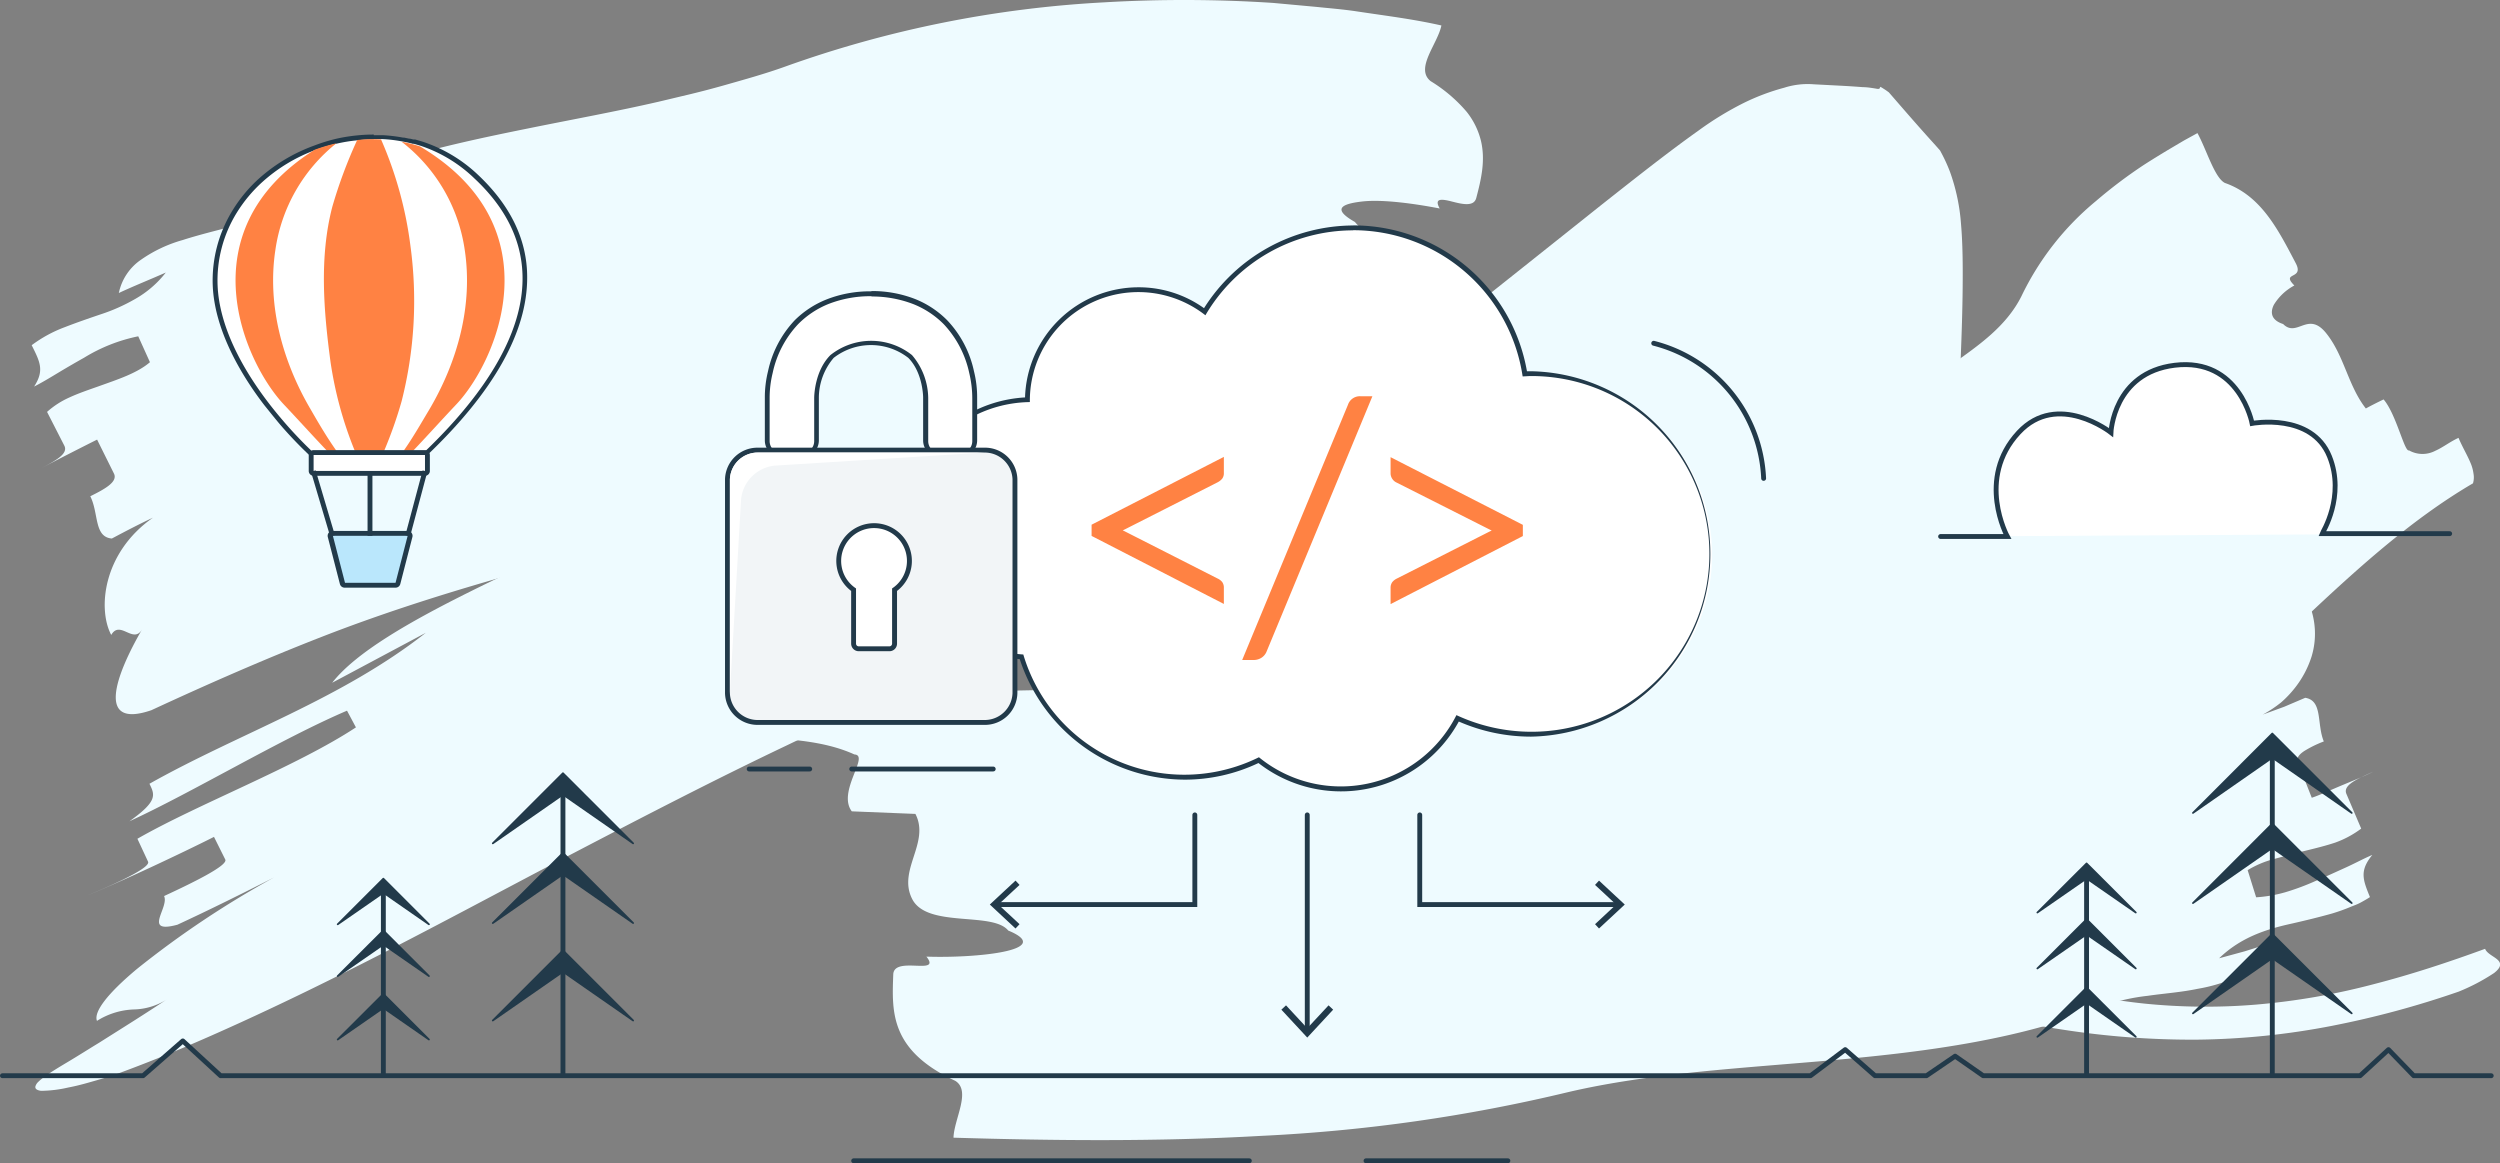 <svg id="Layer_1" data-name="Layer 1" xmlns="http://www.w3.org/2000/svg" xmlns:xlink="http://www.w3.org/1999/xlink" viewBox="0 0 359.13 167.1"><rect x="0" y="0" width="359.13" height="167.1" fill="#808080" stroke="none"/><defs><clipPath id="clip-path" transform="translate(-20.44 -166.35)"><path d="M165.89,235.19v30.74a4,4,0,0,1-4.06,3.85H129.35a4,4,0,0,1-4.06-3.85V235.19a4,4,0,0,1,4.06-3.83h32.48A4,4,0,0,1,165.89,235.19Z" style="fill:none"/></clipPath></defs><title>Content_Datasikkerhed</title><path d="M113,239.05c5.69-3.18,11.69-6.29,18.07-9.22a179.55,179.55,0,0,1,20.51-8.05,115.61,115.61,0,0,1,11.69-3.07l3.13-.62,3.3-.47,1.66-.22,1.76-.14,3.54-.22,3,0h2.72l5.38,0c3.59,0,7.17.1,10.78.19s7.22.21,10.9.38c1.83.09,3.69.19,5.58.31l2.87.2,1.48.12.6.05.14,0a10.91,10.91,0,0,1,1.12.19c.39.26.7-.11,1-.3l.91-.68,3.11-2.44q12.3-9.76,24.24-19.28c4.68-3.69,9.37-7.42,13.94-10.67a45.64,45.64,0,0,1,6.56-4,31.76,31.76,0,0,1,5.76-2.16,11.09,11.09,0,0,1,4.24-.49l3.63.19c1.16.06,2.28.13,3.42.22.58,0,1.13.09,1.83.2l.28.05.16,0,.09,0h0l.16-.3h0l0,0a5.45,5.45,0,0,1,.48.29c.28.17.51.34.74.51,1.87,2.15,3.64,4.21,5.86,6.68l.85.94.43.49a2.8,2.8,0,0,1,.22.25l.17.32a22.65,22.65,0,0,1,1.27,2.79,28,28,0,0,1,1.56,7.39c.25,2.86.27,6,.24,9.23s-.14,6.52-.27,9.86c-.27,6.69-.65,13.53-1.12,20.44-.37,5-.73,10.1-1.1,15.15l-.47,5.61-.26,2.84L299,263.2l-.31,2.65a58.84,58.84,0,0,1-1.94,10.29c-.25.82-.57,1.61-.89,2.39a9.19,9.19,0,0,1-.57,1.13c-.11.18-.23.35-.36.53l-.19.26-.05.06s.23.19.09.15l-.09.12-3,4.09-3.81,3.62c-1.33,1.16-2.7,2.29-4.05,3.43-.66.57-1.43,1.15-1.89,1.52l-1.29,1-2.55,1.91c-6.79,4.93-13.17,8.82-18.57,12.48l-2,1.35c-.66.45-1.29.9-1.89,1.34s-1.23.88-1.8,1.32l-.88.65-.14.11h0l-.56-.73L251,311.23c-.78-1-1.56-2-2.38-3l-.61-.72-.54-.66-1.1-1.29c-.8-.89-1.41-1.62-2.1-2.36s-1.3-1.38-1.93-2l-.48-.46-.41-.39c-.27-.26-.56-.51-.85-.75s-.48-.43-.74-.62-.49-.36-.69-.49-.46-.27-.61-.36a1.31,1.31,0,0,0-.27-.12A1.8,1.8,0,0,0,238,298c-.29-.08-.41,0-.34,0a.64.64,0,0,0,.13-.16,2.06,2.06,0,0,0,.2-.42,6.78,6.78,0,0,0,.29-1.41,27.46,27.46,0,0,0,.12-4.52c0-1-.09-1.91-.17-3l-.13-1.64-.17-1.71c-.11-1.24-.27-2.38-.43-3.7s-.35-2.68-.56-4.05l-.15-1.11,0-.11h0l.07,0c.24,0,.82-.16,1.44-.31l2.1-.51c3-.78,6.37-1.73,9.75-2.67l10.38-2.89c7.08-1.91,14.22-3.79,22.24-5.28.26,1.79-4.84,5.55,1,5.36a57.28,57.28,0,0,1,15.34.75A28.92,28.92,0,0,1,306.4,273a20.77,20.77,0,0,1,3.93,2.55,16.35,16.35,0,0,1,3.39,3.88,13.28,13.28,0,0,1,1.7,4.23,11.56,11.56,0,0,1,.21,1.74,10.28,10.28,0,0,1-.05,1.4,5.21,5.21,0,0,1-1.18,3,2.92,2.92,0,0,1-2.78.64c-.24,0-.29-.59-.44-1.69a13.37,13.37,0,0,0-.45-2.12,9.92,9.92,0,0,0-1.34-2.72,9.5,9.5,0,0,0-2.26-2.26,11.53,11.53,0,0,0-2.37-1.27,16.68,16.68,0,0,0-3.88-.95,18.49,18.49,0,0,0-4.71-.06c-.83.15-.81.37.66.78a68.79,68.79,0,0,0-13.33,1.92c-4.33,1-8.37,2.16-11.43,3.17-6.12,2.06-8.39,3.39-.74,2.3,2.71.25,8.89-1.37,15.25-2.43a48.56,48.56,0,0,1,9.19-.8c2.77.08,5.15.75,6.11,1.8a1.53,1.53,0,0,1,.15,2.29c-.43.52-.91,1-1.38,1.61a5.59,5.59,0,0,0-1.11,1.84,2.9,2.9,0,0,0-.09,1l0,.53a2.25,2.25,0,0,1,0,.26.53.53,0,0,1,0,.12c0-.1.12-.41.19-.62a12.67,12.67,0,0,1,1.65-3.57c.52-.72.85-.79.65-.71a4.84,4.84,0,0,1-2.26,0,8.08,8.08,0,0,1-1-.19,11.54,11.54,0,0,1-1.15-.3l-.63-.19-.3-.11-.2-.07a0,0,0,0,0,0,0l-.8,9.75,6.46,1.65c4.52,1.15,9.07,2.24,13.76,3.09,2.51,1.36,1,2.49-.61,3.35s-3.11,1.48-.36,2a76.52,76.52,0,0,0,13.66,2.68,87.31,87.31,0,0,0,16.05.14,99,99,0,0,0,16.79-2.91c5.52-1.42,10.89-3.2,16.08-5.1.32.85,1.83,1.26,2.11,2,.14.38,0,.83-.81,1.47a28.34,28.34,0,0,1-5.1,2.68,133.25,133.25,0,0,1-18.13,4.9,107.4,107.4,0,0,1-19.52,2,121,121,0,0,1-19.16-1.43c-6.16-.93-12-2.21-17.71-3.62l-4.2-23.24a21.83,21.83,0,0,0,4.27,1.36,6.92,6.92,0,0,0,2.48.12c.46-.09.46-.21.15.06a6.14,6.14,0,0,0-1.28,1.9,33.27,33.27,0,0,0-2.4,10.1l-.18,1.76-.15,1.84-.06.88h0l-.39,0c-.76,0-2.13.18-3.59.42s-3.11.54-4.79.9c-6.81,1.46-14.27,3.57-21.83,5.77L255.37,316c-2.05.57-4.13,1.15-6.47,1.74-1.18.29-2.42.58-3.94.88-.78.15-1.61.3-2.74.45l-.93.11-1.14.09-.67,0-.85,0h-1l-.57,0-.7,0-.79-.08-.93-.13c-.39-.06-.78-.13-1.16-.22l-.58-.12-.84-.23c-.59-.16-1.17-.35-1.75-.57-.22-.08-.64-.24-1.12-.45s-.89-.41-1.33-.64-.86-.47-1.28-.72-1.13-.73-1.69-1.15-1.19-1-1.75-1.48a20.41,20.41,0,0,1-1.71-1.79,21.24,21.24,0,0,1-3.23-5.17,21.55,21.55,0,0,1-1.65-6,19.06,19.06,0,0,1-.16-2.47,20.61,20.61,0,0,1,.11-2.36,19.73,19.73,0,0,1,.66-3.5c.13-.48.28-1,.45-1.43s.35-1,.44-1.17c.24-.57.5-1.13.79-1.68l.43-.81.31-.51c.2-.33.41-.65.63-1l.33-.48.24-.33.47-.61.48-.6.36-.4.71-.77.56-.57.51-.49.45-.42.78-.68c.47-.39.9-.74,1.27-1l.8-.62,1.42-1.07c1.89-1.42,3.76-2.74,5.59-4,3.68-2.53,7.18-4.79,10.44-6.95s6.26-4.19,8.94-6.2c.69-.51,1.33-1,2-1.51.22-.17.19-.15.21-.18l.05-.06a2.22,2.22,0,0,0,.19-.27.86.86,0,0,0,0-.32V258a0,0,0,0,0,0,0l.08-.7.14-1.4c.39-3.79.73-7.7,1.05-11.62l.1-1.27v-.06l0-.12,0-.2a2.68,2.68,0,0,0-.11-.31c-.08-.16-.15-.23-.24-.23a1.83,1.83,0,0,0-.49.69.38.38,0,0,0,0,.1v0s-.07.07-.13.11l-.42.34-1.75,1.39-3.52,2.78L246,251c-4.68,3.52-9.42,7.45-14.83,8.42l-.14,0c-.08-.15-.05.19-.09.17l-.21,0-.42.1-.93.17c-.61.13-1.34.16-2,.25s-1.43,0-2.14,0-1.47-.13-2.2-.19c-1.48-.23-3-.67-4.44-.87a21.42,21.42,0,0,0-2.19-.32l-.9-.07c-2.47-.17-5.19-.29-7.94-.38-5.53-.18-11.25-.25-16.95-.27l-8.55,0-4,.06-2.43.18a72.86,72.86,0,0,0-12.74,3c-4.69,1.51-9.6,3.4-14.55,5.46s-10,4.37-15,6.77c-10.09,4.8-20.27,10.07-30.54,15.43S82.17,299.9,71.47,305.29C66.1,308,60.65,310.65,55,313.23s-11.46,5.09-17.78,7.4c-1.36.48-2.71.85-3.86,1.18s-2.14.58-3.1.76a18.06,18.06,0,0,1-3.92.48c-.64-.09-.89-.31-.81-.65a1.44,1.44,0,0,1,.36-.59,7,7,0,0,1,1-.82c.83-.61,2-1.32,3.36-2.13s2.82-1.74,4.43-2.72c3.16-2,6.75-4.23,10.15-6.51a9.2,9.2,0,0,1-5.17,1.73A10.62,10.62,0,0,0,34.37,313c-.5-1.29,1.52-3.94,5.77-7.48a136.23,136.23,0,0,1,19.68-13.13c-4.58,2.32-9.19,4.62-13.9,6.8-5.07,1.36-1.13-2.48-1.91-4.12,4.64-2.15,9.2-4.44,8.79-5.25l-1.62-3.25c-4.51,2.28-13.64,6.58-18.27,8.44,4.62-1.9,9.18-4.06,8.8-4.88l-1.53-3.29c8.6-4.94,22.84-10.37,31.39-16l-1.28-2.4c-9.38,4-22.33,11.79-31.26,15.89,4.08-2.9,3.67-3.78,2.88-5.39,12.85-7.24,27.47-12.09,39.7-21.69l-13.45,7.18C74.92,255.74,99.14,246.74,113,239.05Z" transform="translate(-20.44 -166.35)" style="fill:#eefbff"/><path d="M59.47,196.69a87.49,87.49,0,0,1,17.87-7.36c6.31-1.92,12.74-3.27,19.11-4.56s12.62-2.43,18.61-3.81l4.62-1.1c1.57-.38,3.12-.79,4.65-1.22,3.06-.87,6.1-1.71,9-2.76A161,161,0,0,1,179,166.69a195.62,195.62,0,0,1,24.33.08l6.1.56c2,.21,4,.36,6.07.68,4.05.61,8.05,1.1,12,2-.54,2.66-3.84,6.18-1.54,8a21.46,21.46,0,0,1,5.16,4.39,10.79,10.79,0,0,1,2.09,4.3c.62,2.79,0,5.43-.7,8.08-.33,1.32-2.06.89-3.5.52s-2.62-.53-1.75,1c-3.48-.67-8.17-1.35-11.18-1s-4.27,1.09-1,2.94a4.49,4.49,0,0,0,2.58,1.61c1.17.35,2.56.72,4,1.07,2.77.74,5.52,1.56,6.14,3.88s-.4,4.12-1.39,6-1.94,3.73-1.39,6l4.06,1c1.52.38,3,.76,4,1.1.61,1.62-.47,3.42-1.43,4.91s-1.79,2.65-.85,2.94c2.43,2.2,5.58,3.43,8.94,4.78,3.44,1.15,7.05,2.52,10.6,4-.58,1.23-.65,2.7-1.16,3.78a2.38,2.38,0,0,1-1.22,1.24,4,4,0,0,1-2.21.41,117.94,117.94,0,0,0-23.21-6.81,157,157,0,0,0-24.75-2.65c-16.92-.42-34.45,1.57-52.14,5-4.43.91-8.86,1.82-13.31,2.88l-7,1.64-7.14,1.7c-9.44,2.28-18.57,4.49-27,6.93s-16.53,5.06-24.56,8.19-16.14,6.68-24.45,10.53c-8,2.75-5.16-5-1.34-11.61-1.26,2.18-3.16-1.41-4.43.8-1.93-3.59-1.31-11.74,6-16.85-2,.94-3.94,1.95-5.91,3-2.59-.21-1.87-3.64-3.1-6.07,2-1,4-2.05,3.4-3.26s-1.82-3.66-2.42-4.88c-2,1-6.14,3.1-8.15,4.19,2-1.09,4.07-2.1,3.44-3.32l-2.48-4.85a12.33,12.33,0,0,1,3.27-2.1c1.26-.58,2.67-1.06,4.06-1.55,2.77-1,5.59-1.89,7.45-3.49l-1.68-3.72a24,24,0,0,0-7.77,3.07c-1.3.73-2.59,1.48-3.8,2.21s-2.34,1.41-3.39,1.94c1.48-2.29.88-3.5-.35-5.94a19.05,19.05,0,0,1,4.75-2.59c1.7-.66,3.41-1.25,5.15-1.84a26,26,0,0,0,5-2.23,14.83,14.83,0,0,0,4.37-3.78c-2.25,1-4.55,1.91-6.75,2.94a7.69,7.69,0,0,1,3.23-4.81,19.73,19.73,0,0,1,5.95-2.8c2.24-.72,4.61-1.3,6.85-1.89A27.48,27.48,0,0,0,59.47,196.69Z" transform="translate(-20.44 -166.35)" style="fill:#eefbff"/><path d="M322.79,310.77c-11.68,4.82-25.23,6.63-38.58,7.83s-26.63,1.86-38.48,4.63a236,236,0,0,1-44.13,6.29c-14.95.85-29.87.69-44.19.26.09-2.72,2.58-6.73.25-8.17-9.36-4.38-9.11-9.85-8.9-15.29.1-2.72,7,.25,4.76-2.55,7,.25,18.68-.88,11.75-3.75-2.25-2.76-11.61-.32-13.78-4.5s2.59-8.09.45-12.25l-9.14-.37c-2.14-2.83,2.64-8.06.38-8.17-3.33-1.52-7.25-2.05-11.45-2.3-2.09-.13-4.26-.18-6.43-.25s-4.36-.16-6.33-.34c.14-1.36-.31-2.77-.19-4a2.29,2.29,0,0,1,.73-1.57,3.94,3.94,0,0,1,2-1.08c4.54.2,9.49.34,14.36.41s9.84.11,14.78.1q14.85,0,29.78-.53c19.87-.65,39.73-1.84,59.31-3.55,9.78-.88,19.49-1.86,29.08-3s19-2.52,28.23-4.06,18.14-3.35,26.59-5.43a171.74,171.74,0,0,0,23-7.2,4.11,4.11,0,0,1,3.43.21,1.63,1.63,0,0,1,.84,1,6.62,6.62,0,0,1,.19,1.54,12.91,12.91,0,0,1-.84,4,22.27,22.27,0,0,1-2.19,4.62c.62-1,1.34-.55,2-.16s1.43.81,2-.22a11.28,11.28,0,0,1,.43,7.75,14.27,14.27,0,0,1-2.37,4.47,15.38,15.38,0,0,1-2,2.11,17.67,17.67,0,0,1-2.63,1.75l3.09-1.13,3-1.28c2.55.4,1.63,3.75,2.67,6.27a16.23,16.23,0,0,0-2.83,1.39c-.72.49-1.16,1-.9,1.62l2,5.08c1.13-.37,2.77-1.14,4.43-1.83s3.33-1.36,4.41-1.92c-2.18,1-4.41,1.9-3.87,3.18l2.13,5a14.12,14.12,0,0,1-3.7,2c-1.4.47-2.92.84-4.43,1.21s-3,.78-4.43,1.17a14,14,0,0,0-3.75,1.59l1.22,3.9a19.45,19.45,0,0,0,4.13-.71,35.06,35.06,0,0,0,4.39-1.63c1.47-.62,2.92-1.29,4.29-1.91s2.69-1.34,3.88-1.84c-1.86,2.27-1.37,3.54-.34,6.06-.43.28-.87.53-1.31.77s-.9.41-1.36.59a27.6,27.6,0,0,1-2.78,1c-1.89.53-3.83,1-5.71,1.43-3.77.82-7.4,2-10.51,5l3.67-1,3.69-1.16a8.25,8.25,0,0,1-4,4.47,23.29,23.29,0,0,1-6.47,2.08c-2.37.5-4.82.66-7.14,1A29.25,29.25,0,0,0,322.79,310.77Z" transform="translate(-20.44 -166.35)" style="fill:#eefbff"/><path d="M291.86,228.68c1.51-4.42,5.17-7.27,9-10s7.77-5.43,9.95-9.75a40.3,40.3,0,0,1,10.72-13.7,68.76,68.76,0,0,1,7-5.27q1.88-1.2,3.77-2.32l1.88-1.11,1.93-1.06c1.31,2.39,2.46,6.42,3.94,7.16,5.21,1.82,7.65,6.71,10.18,11.53,1.27,2.41-2.21,1.2-.2,3.2a7.67,7.67,0,0,0-2.95,2.78c-.55,1.12-.38,2.2,1.34,2.76,2,2,3.55-1.93,6.16,1.29s3.16,7.59,5.72,10.84c.63-.36,1.91-1,2.55-1.3,1.83,2.14,3,7.62,3.65,7.32a3.94,3.94,0,0,0,3.77.06c1.11-.49,2.16-1.33,3.34-1.86.53,1.26,1.24,2.44,1.7,3.54a5.66,5.66,0,0,1,.45,1.58,3,3,0,0,1-.07,1.41c-9.22,5.39-17.6,13.11-26.31,21.4s-17.86,17.2-29,25c-3.16,1.14-5.26-4.38-6.4-8.95.38,1.52-2.44-1.44-2.06.09-2.82-3-6.39-9-5.06-12.11l-1.7,1.62c-1.5-.45-2.82-3-4.69-4.94.57-.54,1.14-1.08.2-2.07s-2.81-3-3.75-3.95l-2.29,2.18c.57-.55,1.15-1.09.21-2.08L291.11,248c.21-2.09,3.84-1.75,4.06-3.84l-2.8-3c-2.1.11-2.93,2.75-4.07,3.85-.36-1.54-1.3-2.53-3.18-4.5.82-2.66,5.38-1.34,4.37-6l-1.78,1.66C284.22,230.16,291,231.35,291.86,228.68Z" transform="translate(-20.44 -166.35)" style="fill:#eefbff"/><polyline points="0.35 154.53 20.55 154.53 26.26 149.53 31.69 154.53 260.08 154.53 265.07 150.78 269.35 154.53 276.74 154.53 280.86 151.72 284.89 154.53 339.03 154.53 343.11 150.78 346.74 154.53 357.87 154.53" style="fill:none;stroke:#223a4a;stroke-linecap:round;stroke-linejoin:round;stroke-width:0.7px"/><path d="M299.21,243.42l9.59,0s-4.55-8.29,1.63-14.94c5.58-6,13.25,0,13.25,0s.35-8.58,9.15-9.66c9.33-1.14,11.13,8.35,11.13,8.35s8.57-1.6,11.12,4.77c2.29,5.71-1,10.91-1.06,11.07l18.32,0" transform="translate(-20.44 -166.35)" style="fill:#fff;stroke:#223a4a;stroke-linecap:round;stroke-miterlimit:10;stroke-width:0.7px"/><line x1="299.74" y1="124.71" x2="299.74" y2="154.42" style="fill:#fff;stroke:#223a4a;stroke-linecap:round;stroke-miterlimit:10;stroke-width:0.7px"/><polygon points="292.67 131.09 299.74 124.03 306.81 131.09 299.74 126.19 292.67 131.09" style="fill:#223a4a;stroke:#223a4a;stroke-linecap:round;stroke-linejoin:round;stroke-width:0.25px"/><polygon points="292.67 139.12 299.74 132.05 306.81 139.12 299.74 134.22 292.67 139.12" style="fill:#223a4a;stroke:#223a4a;stroke-linecap:round;stroke-linejoin:round;stroke-width:0.25px"/><polygon points="292.67 148.94 299.74 141.87 306.81 148.94 299.74 144.03 292.67 148.94" style="fill:#223a4a;stroke:#223a4a;stroke-linecap:round;stroke-linejoin:round;stroke-width:0.25px"/><line x1="326.42" y1="106.47" x2="326.42" y2="154.42" style="fill:#fff;stroke:#223a4a;stroke-linecap:round;stroke-miterlimit:10;stroke-width:0.7px"/><polygon points="315.02 116.78 326.42 105.37 337.83 116.78 326.42 108.84 315.02 116.78" style="fill:#223a4a;stroke:#223a4a;stroke-linecap:round;stroke-linejoin:round;stroke-width:0.25px"/><polygon points="315.02 129.73 326.42 118.32 337.83 129.73 326.42 121.8 315.02 129.73" style="fill:#223a4a;stroke:#223a4a;stroke-linecap:round;stroke-linejoin:round;stroke-width:0.25px"/><polygon points="315.02 145.57 326.42 134.17 337.83 145.57 326.42 137.64 315.02 145.57" style="fill:#223a4a;stroke:#223a4a;stroke-linecap:round;stroke-linejoin:round;stroke-width:0.25px"/><line x1="55.07" y1="126.85" x2="55.07" y2="154.42" style="fill:#fff;stroke:#223a4a;stroke-linecap:round;stroke-miterlimit:10;stroke-width:0.7px"/><polygon points="48.51 132.78 55.07 126.22 61.62 132.78 55.07 128.23 48.51 132.78" style="fill:#223a4a;stroke:#223a4a;stroke-linecap:round;stroke-linejoin:round;stroke-width:0.25px"/><polygon points="48.51 140.22 55.07 133.67 61.62 140.22 55.07 135.68 48.51 140.22" style="fill:#223a4a;stroke:#223a4a;stroke-linecap:round;stroke-linejoin:round;stroke-width:0.25px"/><polygon points="48.51 149.33 55.07 142.78 61.62 149.33 55.07 144.78 48.51 149.33" style="fill:#223a4a;stroke:#223a4a;stroke-linecap:round;stroke-linejoin:round;stroke-width:0.25px"/><line x1="80.87" y1="112.04" x2="80.87" y2="154.42" style="fill:#fff;stroke:#223a4a;stroke-linecap:round;stroke-miterlimit:10;stroke-width:0.7px"/><polygon points="70.79 121.15 80.87 111.07 90.95 121.15 80.87 114.14 70.79 121.15" style="fill:#223a4a;stroke:#223a4a;stroke-linecap:round;stroke-linejoin:round;stroke-width:0.25px"/><polygon points="70.79 132.6 80.87 122.52 90.95 132.6 80.87 125.59 70.79 132.6" style="fill:#223a4a;stroke:#223a4a;stroke-linecap:round;stroke-linejoin:round;stroke-width:0.25px"/><polygon points="70.79 146.6 80.87 136.52 90.95 146.6 80.87 139.59 70.79 146.6" style="fill:#223a4a;stroke:#223a4a;stroke-linecap:round;stroke-linejoin:round;stroke-width:0.25px"/><line x1="122.63" y1="166.75" x2="179.47" y2="166.75" style="fill:#fff;stroke:#223a4a;stroke-linecap:round;stroke-miterlimit:10;stroke-width:0.7px"/><line x1="196.23" y1="166.75" x2="216.61" y2="166.75" style="fill:#fff;stroke:#223a4a;stroke-linecap:round;stroke-miterlimit:10;stroke-width:0.7px"/><path d="M213.05,279.65a18.77,18.77,0,0,1-11.81-4.13A24.33,24.33,0,0,1,190.62,278a24.71,24.71,0,0,1-23.45-17.29,18.5,18.5,0,0,1,.84-36.93,16,16,0,0,1,16-15.81,15.79,15.79,0,0,1,9.51,3.16,25.11,25.11,0,0,1,21.34-12,24.95,24.95,0,0,1,24.64,21h.17c.24,0,.49,0,.74,0a25.9,25.9,0,1,1-10.55,49.52A18.89,18.89,0,0,1,213.05,279.65Z" transform="translate(-20.44 -166.35)" style="fill:#fff"/><path d="M214.82,199.42a24.63,24.63,0,0,1,24.35,21c.4,0,.79-.05,1.2-.05a25.55,25.55,0,1,1-10.71,48.71,18.59,18.59,0,0,1-28.37,6.05,24.13,24.13,0,0,1-33.85-14.76,18.15,18.15,0,0,1,.94-36.26c0-.07,0-.14,0-.2a15.59,15.59,0,0,1,25.22-12.27,24.61,24.61,0,0,1,21.24-12.2m0-.7a25.45,25.45,0,0,0-21.44,11.88,16.12,16.12,0,0,0-9.41-3,16.32,16.32,0,0,0-16.3,15.82,18.86,18.86,0,0,0-.76,37.6,25.06,25.06,0,0,0,23.71,17.31,24.7,24.7,0,0,0,10.58-2.39A19.29,19.29,0,0,0,230,270a25.92,25.92,0,0,0,10.4,2.17,26.25,26.25,0,0,0,0-52.49l-.61,0a25.31,25.31,0,0,0-24.94-20.95Z" transform="translate(-20.44 -166.35)" style="fill:#223a4a"/><path d="M181.84,241.93a6.41,6.41,0,0,1-.8.34c-.28.09-.58.18-.9.26a7.33,7.33,0,0,1,1.7.62l13.26,6.74a1.34,1.34,0,0,1,.51.37.86.86,0,0,1,.14.47v1.56l-18-9.26v-1l18-9.23v1.56a.77.77,0,0,1-.14.45,1.6,1.6,0,0,1-.51.39Z" transform="translate(-20.44 -166.35)" style="fill:#ff8243;stroke:#ff8243;stroke-miterlimit:10"/><path d="M201.94,259.72a1.38,1.38,0,0,1-.58.71,1.56,1.56,0,0,1-.79.23h-.94l14.92-36a1.3,1.3,0,0,1,1.29-.89h1Z" transform="translate(-20.44 -166.35)" style="fill:#ff8243;stroke:#ff8243;stroke-miterlimit:10"/><path d="M238.7,242.05v1l-18,9.26v-1.56a.86.86,0,0,1,.14-.47,1.38,1.38,0,0,1,.48-.37l13.29-6.74a6.38,6.38,0,0,1,.8-.33q.42-.15.9-.27a7.33,7.33,0,0,1-1.7-.62l-13.29-6.71a1,1,0,0,1-.62-.84v-1.56Z" transform="translate(-20.44 -166.35)" style="fill:#ff8243;stroke:#ff8243;stroke-miterlimit:10"/><line x1="187.79" y1="117.06" x2="187.79" y2="148.06" style="fill:none;stroke:#223a4a;stroke-linecap:round;stroke-miterlimit:10;stroke-width:0.7px"/><polygon points="184.07 145.04 184.74 144.42 187.79 147.71 190.85 144.42 191.51 145.04 187.79 149.05 184.07 145.04" style="fill:#223a4a"/><polyline points="143.1 129.94 171.64 129.94 171.64 117.06" style="fill:none;stroke:#223a4a;stroke-linecap:round;stroke-miterlimit:10;stroke-width:0.7px"/><polygon points="145.88 133.38 146.46 132.76 143.42 129.94 146.46 127.12 145.88 126.5 142.19 129.94 145.88 133.38" style="fill:#223a4a"/><polyline points="232.49 129.94 203.95 129.94 203.95 117.06" style="fill:none;stroke:#223a4a;stroke-linecap:round;stroke-miterlimit:10;stroke-width:0.7px"/><polygon points="229.7 126.5 229.13 127.12 232.16 129.94 229.13 132.76 229.7 133.38 233.4 129.94 229.7 126.5" style="fill:#223a4a"/><path d="M155.5,231.78a2.08,2.08,0,0,1-2.07-2.08v-6.2a9.25,9.25,0,0,0-2.23-5.9,9,9,0,0,0-11.22,0,9.25,9.25,0,0,0-2.23,5.9v6.2a2.08,2.08,0,0,1-2.08,2.08h-2.9a2.08,2.08,0,0,1-2.08-2.08v-6.12a15.79,15.79,0,0,1,.45-3.75,14.89,14.89,0,0,1,3.75-7.15,13.24,13.24,0,0,1,4.48-3,16.78,16.78,0,0,1,6.16-1.12h.12a16.82,16.82,0,0,1,6.16,1.12,13.24,13.24,0,0,1,4.48,3,14.89,14.89,0,0,1,3.75,7.15,15.82,15.82,0,0,1,.45,3.77v6.1a2.08,2.08,0,0,1-2.08,2.08Z" transform="translate(-20.44 -166.35)" style="fill:#fff"/><path d="M145.65,208.94a16.52,16.52,0,0,1,6,1.1,12.9,12.9,0,0,1,4.36,2.88,14.74,14.74,0,0,1,3.66,7,15.61,15.61,0,0,1,.44,3.67v6.12a1.72,1.72,0,0,1-1.73,1.73H155.5a1.72,1.72,0,0,1-1.72-1.73v-6.2a9.64,9.64,0,0,0-2.33-6.15,9.4,9.4,0,0,0-11.72,0c-2.28,2.29-2.33,5.92-2.33,6.15v6.2a1.72,1.72,0,0,1-1.72,1.73h-2.91A1.72,1.72,0,0,1,131,229.7v-6.12a15,15,0,0,1,.44-3.67,14.65,14.65,0,0,1,3.66-7A12.9,12.9,0,0,1,139.5,210a16.52,16.52,0,0,1,6-1.1h.12m0-.7h-.12a17,17,0,0,0-6.29,1.15,13.68,13.68,0,0,0-4.6,3,15.33,15.33,0,0,0-3.84,7.32,15.68,15.68,0,0,0-.46,3.86v6.09a2.43,2.43,0,0,0,2.43,2.43h2.91a2.43,2.43,0,0,0,2.42-2.43v-6.2a8.89,8.89,0,0,1,2.13-5.66,8.73,8.73,0,0,1,10.72,0c2.1,2.12,2.13,5.62,2.13,5.66v6.2a2.43,2.43,0,0,0,2.42,2.43h2.91a2.43,2.43,0,0,0,2.43-2.43v-6.12h0a15.47,15.47,0,0,0-.46-3.83,15.25,15.25,0,0,0-3.84-7.31,13.55,13.55,0,0,0-4.6-3.05,17,17,0,0,0-6.29-1.15Z" transform="translate(-20.44 -166.35)" style="fill:#223a4a"/><path d="M129.35,270.13a4.31,4.31,0,0,1-4.41-4.2V235.19a4.3,4.3,0,0,1,4.41-4.18h32.48a4.3,4.3,0,0,1,4.41,4.18v30.74a4.31,4.31,0,0,1-4.41,4.2Z" transform="translate(-20.44 -166.35)" style="fill:#f2f5f7"/><path d="M161.83,231.36a4,4,0,0,1,4.06,3.83v30.74a4,4,0,0,1-4.06,3.85H129.35a4,4,0,0,1-4.06-3.85V235.19a4,4,0,0,1,4.06-3.83h32.48m0-.7H129.35a4.66,4.66,0,0,0-4.76,4.53v30.74a4.67,4.67,0,0,0,4.76,4.55h32.48a4.66,4.66,0,0,0,4.76-4.55V235.19a4.65,4.65,0,0,0-4.76-4.53Z" transform="translate(-20.44 -166.35)" style="fill:#223a4a"/><path d="M143.8,259.55a.74.74,0,0,1-.74-.74v-7.74a5.08,5.08,0,1,1,5.89,0v7.74a.74.74,0,0,1-.74.74Z" transform="translate(-20.44 -166.35)" style="fill:#fff"/><path d="M146,242.21a4.72,4.72,0,0,1,2.59,8.67v7.93a.39.39,0,0,1-.39.39H143.8a.39.39,0,0,1-.39-.39v-7.93a4.72,4.72,0,0,1,2.6-8.67m0-.7a5.42,5.42,0,0,0-3.3,9.73v7.57a1.09,1.09,0,0,0,1.09,1.09h4.41a1.09,1.09,0,0,0,1.09-1.09v-7.57a5.42,5.42,0,0,0-3.29-9.73Z" transform="translate(-20.44 -166.35)" style="fill:#223a4a"/><g style="clip-path:url(#clip-path)"><path d="M161.83,231.36l-30.12,1.88a5.41,5.41,0,0,0-4.81,4.81l-1.61,27.88-5.41-38.16Z" transform="translate(-20.44 -166.35)" style="fill:#fff"/></g><path d="M258,215.66a21,21,0,0,1,15.79,19.41" transform="translate(-20.44 -166.35)" style="fill:none;stroke:#223a4a;stroke-linecap:round;stroke-miterlimit:10;stroke-width:0.7px"/><line x1="107.62" y1="110.47" x2="116.32" y2="110.47" style="fill:none;stroke:#223a4a;stroke-linecap:round;stroke-miterlimit:10;stroke-width:0.7px"/><line x1="122.35" y1="110.47" x2="142.68" y2="110.47" style="fill:none;stroke:#223a4a;stroke-linecap:round;stroke-miterlimit:10;stroke-width:0.7px"/><path d="M65.39,231.61a.35.35,0,0,1-.24-.1c-1.21-1.14-2.38-2.34-3.48-3.57l0,0c-1-1.12-2-2.31-2.94-3.55-3.21-4.2-7.09-10.56-7.36-17a18.85,18.85,0,0,1,2.8-10.67,20.34,20.34,0,0,1,3.73-4.47,23.74,23.74,0,0,1,7.72-4.68h0a25.07,25.07,0,0,1,3.18-.95,23.7,23.7,0,0,1,2.88-.47,22.52,22.52,0,0,1,2.46-.13c.42,0,.85,0,1.28,0a21.87,21.87,0,0,1,2.87.34l.49.1.75.17.69.19.06,0h0c.27.07.49.14.7.21a20.81,20.81,0,0,1,7.87,4.65c4.62,4.33,7,9.21,7,14.52,0,7.72-4.75,16.23-14.23,25.29a.37.37,0,0,1-.24.1Z" transform="translate(-20.44 -166.35)" style="fill:#fff"/><path d="M74.14,186.33c.42,0,.84,0,1.26,0a20.48,20.48,0,0,1,2.82.34l.48.09.37.08.39.09.29.08.13,0,.24.06h0l.74.22A20.42,20.42,0,0,1,88.61,192c13.09,12.25,5.78,26.87-7.22,39.3h-16c-1.17-1.1-2.33-2.3-3.46-3.56h0c-1-1.13-2-2.32-2.94-3.55-4-5.23-7.06-11.2-7.29-16.81a18.51,18.51,0,0,1,2.75-10.47,20.55,20.55,0,0,1,3.66-4.4,23.54,23.54,0,0,1,7.63-4.61h0a25.77,25.77,0,0,1,3.14-.93h0a22.41,22.41,0,0,1,2.84-.46,21.67,21.67,0,0,1,2.42-.13m0-.7h0a22.94,22.94,0,0,0-2.49.13,24.36,24.36,0,0,0-2.9.47h0a24.57,24.57,0,0,0-3.22,1h0A24.31,24.31,0,0,0,57.64,192a20.71,20.71,0,0,0-3.78,4.55A19.17,19.17,0,0,0,51,207.37c.27,6.53,4.19,13,7.43,17.21,1,1.23,1.93,2.43,2.94,3.55,0,0,0,0,0,0,1.11,1.24,2.28,2.45,3.5,3.6a.71.71,0,0,0,.48.19h16a.67.67,0,0,0,.48-.2c9.55-9.12,14.37-17.72,14.34-25.55,0-5.4-2.43-10.37-7.12-14.76a21.15,21.15,0,0,0-8-4.74l-.74-.22h0l-.26-.07-.12,0-.15,0-.17-.05-.28-.06-.11,0-.38-.08-.33-.07-.16,0a22.42,22.42,0,0,0-2.92-.35c-.43,0-.87,0-1.3,0Z" transform="translate(-20.44 -166.35)" style="fill:#223a4a"/><path d="M78.13,224a61.22,61.22,0,0,1-2.51,7.12H71.41a54.78,54.78,0,0,1-3.48-12.71c-1-7.41-1.63-15.11.24-22.33a67.73,67.73,0,0,1,3.58-9.61,19.61,19.61,0,0,1,3.43-.09,55.4,55.4,0,0,1,4.22,15.29A58.51,58.51,0,0,1,78.13,224Z" transform="translate(-20.44 -166.35)" style="fill:#ff8243"/><path d="M86,224.43c-2.08,2.2-4.11,4.46-6.22,6.68H78.42c1.35-1.91,2.53-4,3.68-5.91,4.1-6.95,6.3-15,5.1-22.95a23.92,23.92,0,0,0-9.07-15.54,20.42,20.42,0,0,1,2.64.67C100.37,199.05,91.71,218.39,86,224.43Z" transform="translate(-20.44 -166.35)" style="fill:#ff8243"/><path d="M65.09,225.2c1.15,2,2.33,4,3.68,5.91H67.42c-2.12-2.22-4.15-4.48-6.23-6.68-5.63-6-14.12-24.86,4.45-36.57h0a26.16,26.16,0,0,1,3.13-.93A23.93,23.93,0,0,0,60,202.25C58.8,210.15,61,218.25,65.09,225.2Z" transform="translate(-20.44 -166.35)" style="fill:#ff8243"/><path d="M70,250.42a.35.35,0,0,1-.34-.26l-1.74-6.75a.32.32,0,0,1,.06-.3.35.35,0,0,1,.28-.14H79a.34.34,0,0,1,.28.14.32.32,0,0,1,.06.3l-1.74,6.75a.35.35,0,0,1-.34.26Z" transform="translate(-20.44 -166.35)" style="fill:#bae7fc"/><path d="M79,243.32l-1.74,6.75H70l-1.74-6.75H79m0-.7H68.21a.72.72,0,0,0-.56.27.73.73,0,0,0-.12.61l1.74,6.75a.7.7,0,0,0,.68.52h7.31a.7.7,0,0,0,.68-.52l1.74-6.75a.7.7,0,0,0-.68-.88Z" transform="translate(-20.44 -166.35)" style="fill:#223a4a"/><line x1="53.15" y1="66.53" x2="53.15" y2="76.97" style="fill:#bae7fc;stroke:#223a4a;stroke-miterlimit:10;stroke-width:0.7px"/><rect x="44.66" y="65.03" width="16.74" height="2.99" rx="0.35" style="fill:#fff"/><path d="M81.49,231.73V234h-16v-2.29h16m0-.7h-16a.7.7,0,0,0-.7.7V234a.7.7,0,0,0,.7.7h16a.7.7,0,0,0,.7-.7v-2.29a.7.7,0,0,0-.7-.7Z" transform="translate(-20.44 -166.35)" style="fill:#223a4a"/><line x1="61.05" y1="67.67" x2="58.57" y2="76.97" style="fill:#bae7fc;stroke:#223a4a;stroke-miterlimit:10;stroke-width:0.7px"/><line x1="45.01" y1="67.67" x2="47.77" y2="76.97" style="fill:#bae7fc;stroke:#223a4a;stroke-miterlimit:10;stroke-width:0.7px"/></svg>
